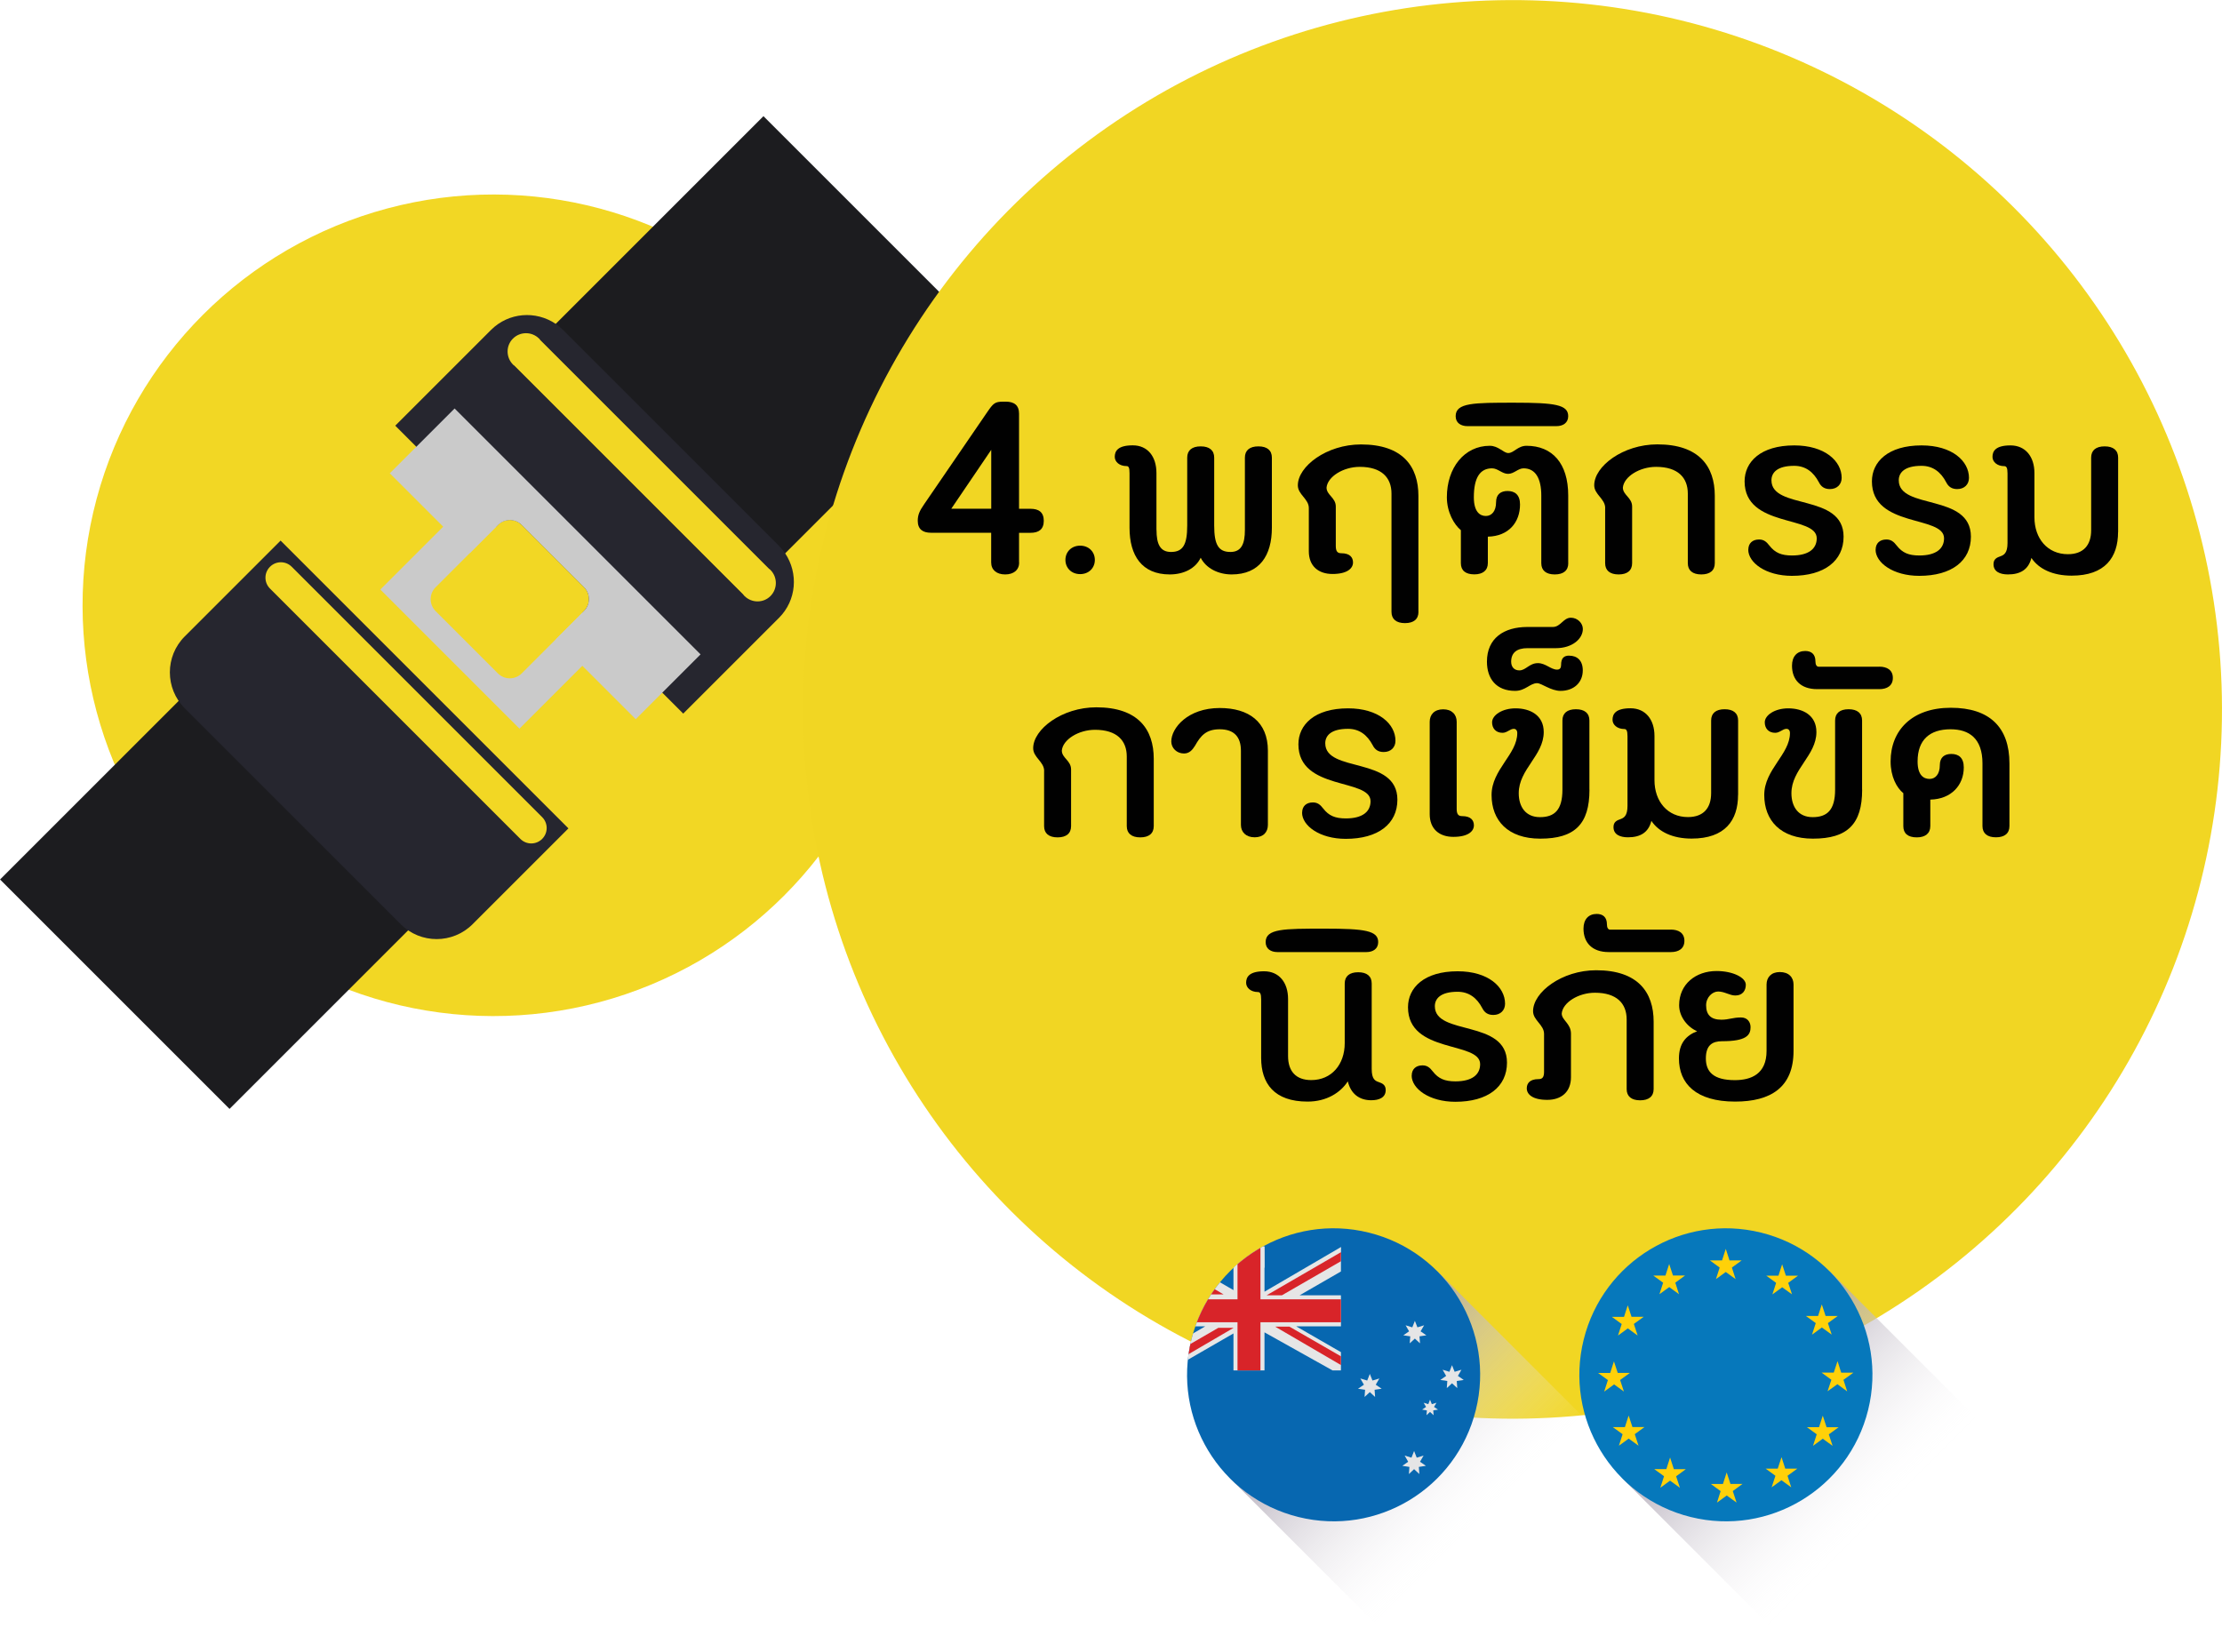 <?xml version="1.0" encoding="UTF-8"?>
<svg xmlns="http://www.w3.org/2000/svg" xmlns:xlink="http://www.w3.org/1999/xlink" viewBox="0 0 345.91 257.24">
  <defs>
    <style>
      .cls-1 {
        fill: #0767b0;
      }

      .cls-2 {
        fill: url(#linear-gradient-2);
      }

      .cls-2, .cls-3 {
        mix-blend-mode: multiply;
      }

      .cls-4 {
        fill: #d82429;
      }

      .cls-5 {
        fill: none;
      }

      .cls-6 {
        fill: url(#linear-gradient-4);
      }

      .cls-7 {
        fill: #0678bb;
      }

      .cls-8 {
        fill: url(#linear-gradient-3);
      }

      .cls-9 {
        isolation: isolate;
      }

      .cls-10 {
        fill: #f1d623;
      }

      .cls-11 {
        fill: #e5e5e6;
      }

      .cls-12 {
        fill: #ffd109;
      }

      .cls-13 {
        fill: #010101;
      }

      .cls-14 {
        fill: #e6e6e6;
      }

      .cls-15 {
        fill: #cacaca;
      }

      .cls-3 {
        fill: url(#linear-gradient);
      }

      .cls-16 {
        fill: #1c1c1f;
      }

      .cls-17 {
        fill: #26262f;
      }

      .cls-18 {
        clip-path: url(#clippath);
      }

      .cls-19 {
        fill: #f2d724;
      }
    </style>
    <linearGradient id="linear-gradient" x1="1353.48" y1="-999.54" x2="1393.58" y2="-999.54" gradientTransform="translate(-717.29 -1082.4) rotate(90) scale(.95 1)" gradientUnits="userSpaceOnUse">
      <stop offset="0" stop-color="#9d93a4"/>
      <stop offset="1" stop-color="#fff" stop-opacity="0"/>
    </linearGradient>
    <linearGradient id="linear-gradient-2" x1="1308.2" y1="-956.35" x2="1348.3" y2="-956.35" gradientTransform="translate(-735.18 -1039.22) rotate(90) scale(.95 1)" xlink:href="#linear-gradient"/>
    <clipPath id="clippath">
      <path class="cls-5" d="M185.47,208.58c3.03-12.23,15.39-19.69,27.62-16.66,12.23,3.03,19.69,15.39,16.66,27.62-3.03,12.23-15.39,19.69-27.62,16.66-12.23-3.03-19.69-15.39-16.66-27.62"/>
    </clipPath>
    <linearGradient id="linear-gradient-3" x1="192.33" y1="194.08" x2="192.33" y2="197.34" gradientUnits="userSpaceOnUse">
      <stop offset="0" stop-color="#b9bbbd"/>
      <stop offset=".03" stop-color="#bbbdbf"/>
      <stop offset=".38" stop-color="#d2d3d4"/>
      <stop offset=".71" stop-color="#e0e0e1"/>
      <stop offset="1" stop-color="#e5e5e6"/>
    </linearGradient>
    <linearGradient id="linear-gradient-4" x1="196.53" x2="196.53" xlink:href="#linear-gradient-3"/>
  </defs>
  <g class="cls-9">
    <g id="Layer_1" data-name="Layer 1">
      <g>
        <circle class="cls-19" cx="76.82" cy="94.25" r="63.96" transform="translate(-44.15 81.92) rotate(-45)"/>
        <g>
          <rect class="cls-16" x="94.72" y="28.08" width="49.2" height="50.52" transform="translate(-2.77 100) rotate(-45)"/>
          <rect class="cls-16" x="88.58" y="53.37" width="10.9" height="50.52" transform="translate(-28.06 89.52) rotate(-45)"/>
          <rect class="cls-16" x="8.82" y="107.71" width="61.75" height="50.52" transform="translate(-82.39 67.01) rotate(-45)"/>
          <path class="cls-17" d="M122.23,86.15c-.28-.39-.59-.78-.95-1.14l-33.64-33.64c-.35-.35-.75-.67-1.14-.95-3.1-2.09-7.31-1.79-10.06.95l-14.91,14.91,15.71,15.71.26-.26c1.03-1.03,2.69-1.04,3.73,0l9.68,9.68c1.04,1.04,1.03,2.7,0,3.73l-.26.26,15.71,15.71,14.91-14.91c2.74-2.74,3.04-6.96.95-10.06ZM115.89,92.79l-36.02-36.02c-1.12-1.12-1.14-2.93-.02-4.05s2.95-1.12,4.07,0l36.02,36.02c1.12,1.12,1.12,2.95,0,4.07s-2.93,1.1-4.05-.02Z"/>
          <path class="cls-17" d="M88.49,128.98l-14.92,14.92c-3.09,3.09-8.1,3.09-11.19,0l-33.62-33.62c-3.09-3.09-3.09-8.1,0-11.19l14.92-14.92,44.81,44.81Z"/>
          <path class="cls-15" d="M109.06,101.89l-10.09,10.09-12.44-12.44,4.4-4.4c1.03-1.03,1.04-2.69,0-3.73l-9.68-9.68c-1.04-1.04-2.71-1.03-3.73,0l-4.4,4.4-12.44-12.44,10.09-10.09,38.3,38.3Z"/>
          <path class="cls-15" d="M77.18,73.82l-17.97,17.97,21.66,21.66,17.97-17.97-21.66-21.66ZM81.23,104.84c-1.03,1.03-2.69,1.04-3.73,0l-9.68-9.68c-1.04-1.04-1.03-2.71,0-3.73l9.7-9.7c1.03-1.03,2.69-1.04,3.73,0l9.68,9.68c1.04,1.04,1.03,2.7,0,3.73l-9.7,9.7Z"/>
          <path class="cls-19" d="M84.4,130.62c-.94.94-2.45.94-3.39,0l-38.98-38.98c-.94-.94-.94-2.45,0-3.39h0c.94-.94,2.45-.94,3.39,0l38.98,38.98c.94.94.94,2.45,0,3.39h0Z"/>
        </g>
      </g>
      <circle class="cls-10" cx="235.47" cy="110.44" r="110.44" transform="translate(-8.56 20.49) rotate(-4.89)"/>
      <g>
        <g>
          <rect class="cls-3" x="259.42" y="208.47" width="45.63" height="38.24" transform="translate(-78.27 266.23) rotate(-45)"/>
          <g>
            <path class="cls-7" d="M246.54,208.58c3.03-12.23,15.39-19.69,27.62-16.66,12.23,3.03,19.69,15.39,16.66,27.62-3.03,12.23-15.39,19.69-27.62,16.66-12.23-3.03-19.69-15.39-16.66-27.62"/>
            <path class="cls-12" d="M254.13,222.2l-.59-1.8-.58,1.8h-1.89l1.53,1.11-.58,1.79,1.53-1.11,1.53,1.11-.59-1.8,1.52-1.11h-1.88ZM251.27,215.55l1.53,1.11-.59-1.79,1.52-1.11h-1.89s-.59-1.79-.59-1.79l-.58,1.8h-1.89s1.53,1.11,1.53,1.11l-.58,1.8,1.52-1.11ZM277.92,228.68l-.58-1.8-.59,1.79h-1.88s1.52,1.11,1.52,1.11l-.59,1.8,1.53-1.11,1.52,1.11-.58-1.8,1.53-1.11h-1.89ZM260.57,228.73l-.58-1.79-.58,1.8h-1.89s1.53,1.11,1.53,1.11l-.58,1.8,1.52-1.11,1.53,1.11-.59-1.79,1.52-1.11h-1.89ZM269.39,231.05l-.59-1.79-.58,1.8h-1.88l1.52,1.11-.57,1.79,1.52-1.11,1.53,1.1-.59-1.79,1.52-1.11h-1.88ZM284.35,222.21l-.59-1.79-.58,1.79h-1.89s1.53,1.11,1.53,1.11l-.58,1.8,1.52-1.11,1.53,1.11-.59-1.79,1.53-1.11h-1.89ZM288.52,213.73h-1.89s-.57-1.8-.57-1.8l-.59,1.79h-1.89s1.52,1.11,1.52,1.11l-.59,1.79,1.53-1.1,1.52,1.12-.58-1.8,1.53-1.1ZM282.1,207.8l1.52-1.11,1.53,1.11-.59-1.79,1.53-1.11h-1.89s-.59-1.8-.59-1.8l-.58,1.8h-1.89l1.53,1.11-.58,1.79ZM277.44,196.84l-.58,1.79h-1.89s1.53,1.11,1.53,1.11l-.58,1.8,1.52-1.11,1.53,1.1-.59-1.79,1.52-1.11h-1.88s-.59-1.79-.59-1.79ZM251.89,207.94l1.52-1.11,1.53,1.11-.59-1.8,1.53-1.11h-1.89l-.59-1.79-.58,1.8h-1.89s1.53,1.11,1.53,1.11l-.58,1.8ZM258.33,201.51l1.53-1.11,1.52,1.11-.58-1.8,1.52-1.11h-1.88l-.59-1.79-.58,1.8h-1.89l1.53,1.11-.58,1.8ZM267.13,199.16l1.53-1.11,1.53,1.11-.58-1.8,1.52-1.11h-1.89l-.58-1.8-.58,1.8h-1.89l1.52,1.11-.58,1.8Z"/>
          </g>
        </g>
        <g>
          <rect class="cls-2" x="198.35" y="208.47" width="45.63" height="38.24" transform="translate(-96.16 223.04) rotate(-45)"/>
          <path class="cls-1" d="M185.47,208.58c3.03-12.23,15.39-19.69,27.62-16.66,12.23,3.03,19.69,15.39,16.66,27.62-3.03,12.23-15.39,19.69-27.62,16.66-12.23-3.03-19.69-15.39-16.66-27.62"/>
          <g class="cls-18">
            <g>
              <polygon class="cls-11" points="226.04 212.56 226.45 213.59 227.51 213.27 226.96 214.23 227.87 214.86 226.78 215.02 226.86 216.13 226.04 215.38 225.23 216.13 225.31 215.02 224.22 214.86 225.13 214.23 224.58 213.27 225.64 213.59 226.04 212.56"/>
              <polygon class="cls-11" points="220.26 205.66 220.66 206.67 221.7 206.35 221.15 207.29 222.05 207.91 220.98 208.07 221.06 209.16 220.26 208.42 219.46 209.16 219.54 208.07 218.46 207.91 219.36 207.29 218.82 206.35 219.86 206.67 220.26 205.66"/>
              <polygon class="cls-11" points="222.62 217.93 222.9 218.63 223.62 218.41 223.24 219.06 223.86 219.48 223.12 219.6 223.18 220.35 222.62 219.84 222.07 220.35 222.13 219.6 221.39 219.48 222 219.06 221.63 218.41 222.35 218.63 222.62 217.93"/>
              <polygon class="cls-11" points="220.14 225.92 220.55 226.96 221.62 226.63 221.06 227.6 221.98 228.23 220.88 228.4 220.96 229.51 220.14 228.75 219.33 229.51 219.41 228.4 218.31 228.23 219.22 227.6 218.67 226.63 219.73 226.96 220.14 225.92"/>
              <polygon class="cls-11" points="213.25 213.92 213.66 214.95 214.73 214.63 214.17 215.6 215.09 216.23 213.99 216.39 214.07 217.51 213.25 216.75 212.43 217.51 212.51 216.39 211.41 216.23 212.33 215.6 211.77 214.63 212.84 214.95 213.25 213.92"/>
              <rect class="cls-8" x="192.02" y="194.08" width=".63" height="3.3"/>
              <rect class="cls-6" x="196.22" y="194.08" width=".63" height="3.3"/>
              <path class="cls-14" d="M196.85,201.13v-7.05h-4.83v6.79l-10.77-6.21c-.69.52-1.13,1.34-1.13,2.27v1.16l6.42,3.59h-6.42v4.83h7.51l-7.51,4.39v2.48h1.92l9.98-5.76v5.76h4.83v-5.93l10.6,5.93h1.3v-2.85l-6.97-4.02h6.97v-4.83h-6.43l6.43-3.71v-2.56c0-.34.02-.95.02-1.25l-11.92,6.96Z"/>
              <path class="cls-4" d="M180.12,196.93l7.98,4.61h2.38l-10.1-5.96c-.16.36-.26.75-.26,1.17v.18Z"/>
              <polygon class="cls-4" points="192.05 206.74 189.67 206.74 180.12 212.27 180.12 213.38 180.69 213.38 192.05 206.74"/>
              <polygon class="cls-4" points="200.73 206.56 198.74 206.56 198.51 206.56 208.75 212.54 208.75 211.18 200.73 206.56"/>
              <path class="cls-4" d="M208.75,196.38v-.97c0-.13.04-.32,0-.44l-11.57,6.71h2.38l9.18-5.3Z"/>
              <polygon class="cls-4" points="208.75 202.31 196.22 202.31 196.22 194.08 192.65 194.08 192.65 202.31 180.12 202.31 180.12 205.88 192.65 205.88 192.65 213.38 196.22 213.38 196.22 205.88 208.75 205.88 208.75 202.31"/>
            </g>
          </g>
        </g>
      </g>
      <g>
        <path class="cls-13" d="M158.66,87.57c0,1.17-.85,1.87-2.18,1.87s-2.18-.7-2.18-1.87v-4.62h-9.37c-1.28,0-2.06-.54-2.06-1.87,0-.89.27-1.52.97-2.53l9.79-14.3c1.01-1.48,1.24-1.71,2.56-1.71h.39c1.28,0,2.06.54,2.06,1.87v14.81h1.79c1.28,0,2.06.54,2.06,1.87s-.78,1.87-2.06,1.87h-1.79v4.62ZM148.09,79.21h6.22v-9.17l-6.22,9.17Z"/>
        <path class="cls-13" d="M165.86,87.18c0-1.24.93-2.22,2.29-2.22s2.29.97,2.29,2.22-.93,2.21-2.29,2.21-2.29-.97-2.29-2.21Z"/>
        <path class="cls-13" d="M180.04,82.52c0,2.14.54,3.42,2.25,3.42,1.87,0,2.53-1.13,2.53-4.12v-10.57c0-1.13.74-1.75,2.1-1.75s2.1.62,2.1,1.75v10.57c0,2.99.66,4.12,2.53,4.12,1.71,0,2.25-1.28,2.25-3.42v-11.27c0-1.13.74-1.75,2.1-1.75s2.1.62,2.1,1.75v10.92c0,4.31-1.9,7.27-6.26,7.27-2.1,0-4-.97-4.82-2.6-.82,1.71-2.68,2.6-4.82,2.6-4.35,0-6.26-2.95-6.26-7.27v-8.47c0-.86-.12-1.13-.47-1.13-1.09,0-1.83-.66-1.83-1.44,0-.89.47-1.79,2.8-1.79s3.69,1.75,3.69,4.31v8.86Z"/>
        <path class="cls-13" d="M220.82,95.27c0,1.13-.74,1.75-2.1,1.75s-2.1-.62-2.1-1.75v-18.42c0-2.49-1.55-4.16-4.94-4.16-2.56,0-5.01,1.52-5.17,3.23,0,1.17,1.44,1.55,1.44,2.95v6.14c0,.85.27,1.13.85,1.13,1.36,0,1.83.66,1.83,1.44,0,.89-.86,1.79-3.19,1.79-2.18,0-3.69-1.21-3.69-3.54v-6.72c0-1.44-1.71-2.1-1.71-3.54,0-2.95,4.47-6.37,9.83-6.37,6.49,0,8.94,3.42,8.94,8.01v18.07Z"/>
        <path class="cls-13" d="M244.14,87.69c0,1.13-.74,1.75-2.1,1.75s-2.1-.62-2.1-1.75v-10.53c0-2.64-.89-4.24-2.76-4.24-.86,0-1.48.86-2.41.86s-1.59-.86-2.49-.86c-1.87,0-2.84,1.44-2.84,4.51,0,2.29.97,2.91,1.87,2.91s1.59-.74,1.59-2.14c0-1.24.74-1.75,1.79-1.75,1.13,0,1.94.58,1.94,2.1,0,2.76-1.75,4.94-5.01,5.01v4.12c0,1.13-.78,1.75-2.1,1.75-1.4,0-2.1-.62-2.1-1.75v-5.13c-1.05-.86-2.18-2.8-2.18-5.13,0-4.59,2.72-8.01,6.68-8.01,1.36,0,2.14,1.13,2.88,1.13.86,0,1.48-1.13,2.84-1.13,4,0,6.49,2.72,6.49,7.73v10.53Z"/>
        <path class="cls-13" d="M228.44,66.35c-1.01,0-1.83-.5-1.83-1.55,0-2.1,2.8-2.1,9.13-2.1s8.39.31,8.39,2.1c0,1.05-.82,1.55-1.83,1.55h-13.87Z"/>
        <path class="cls-13" d="M249.89,79.1c0-1.44-1.71-2.1-1.71-3.54,0-2.95,4.47-6.37,9.83-6.37,6.49,0,8.94,3.42,8.94,8.01v10.49c0,1.13-.74,1.75-2.1,1.75s-2.1-.62-2.1-1.75v-10.84c0-2.49-1.55-4.16-4.94-4.16-2.56,0-5.01,1.52-5.17,3.23,0,1.17,1.44,1.55,1.44,2.95v8.82c0,1.13-.74,1.75-2.1,1.75s-2.1-.62-2.1-1.75v-8.59Z"/>
        <path class="cls-13" d="M272.17,85.59c0-1.01.66-1.59,1.67-1.59.7,0,1.13.31,1.63.97.86,1.09,1.83,1.52,3.5,1.52,2.6,0,3.85-1.05,3.85-2.68,0-3.61-11.23-1.59-11.23-8.86,0-3.03,2.49-5.6,7.73-5.6,4.78,0,7.38,2.45,7.38,5.05,0,1.01-.7,1.75-1.83,1.75-.82,0-1.36-.35-1.71-1.05-.85-1.63-2.1-2.57-3.85-2.57-2.68,0-3.54,1.09-3.54,2.25,0,4.66,11.23,1.98,11.23,8.78,0,3.77-2.99,6.1-8.04,6.1-4.08,0-6.8-2.06-6.8-4.08Z"/>
        <path class="cls-13" d="M291.99,85.59c0-1.01.66-1.59,1.67-1.59.7,0,1.13.31,1.63.97.86,1.09,1.83,1.52,3.5,1.52,2.6,0,3.85-1.05,3.85-2.68,0-3.61-11.23-1.59-11.23-8.86,0-3.03,2.49-5.6,7.73-5.6,4.78,0,7.38,2.45,7.38,5.05,0,1.01-.7,1.75-1.83,1.75-.82,0-1.36-.35-1.71-1.05-.85-1.63-2.1-2.57-3.85-2.57-2.68,0-3.54,1.09-3.54,2.25,0,4.66,11.23,1.98,11.23,8.78,0,3.77-2.99,6.1-8.04,6.1-4.08,0-6.8-2.06-6.8-4.08Z"/>
        <path class="cls-13" d="M329.73,82.83c0,3.96-2.02,6.8-7.23,6.8-2.95,0-5.13-1.05-6.26-2.76-.47,1.87-1.79,2.57-3.65,2.57-1.24,0-2.25-.43-2.25-1.59,0-.82.54-1.05,1.09-1.24.51-.19,1.09-.47,1.09-2.06v-10.84c0-.86-.16-1.13-.51-1.13-1.09,0-1.83-.66-1.83-1.44,0-.89.47-1.79,2.8-1.79s3.73,1.75,3.73,4.31v6.88c0,3.34,2.06,5.75,5.21,5.75,2.41,0,3.62-1.4,3.62-3.73v-11.31c0-1.13.74-1.75,2.1-1.75s2.1.62,2.1,1.75v11.58Z"/>
        <path class="cls-13" d="M162.55,120.04c0-1.44-1.71-2.1-1.71-3.54,0-2.95,4.47-6.37,9.83-6.37,6.49,0,8.94,3.42,8.94,8.01v10.49c0,1.13-.74,1.75-2.1,1.75s-2.1-.62-2.1-1.75v-10.84c0-2.49-1.55-4.16-4.94-4.16-2.57,0-5.01,1.52-5.17,3.23,0,1.17,1.44,1.55,1.44,2.95v8.82c0,1.13-.74,1.75-2.1,1.75s-2.1-.62-2.1-1.75v-8.59Z"/>
        <path class="cls-13" d="M193.18,116.89c0-2.14-1.05-3.34-3.3-3.34-2.1,0-2.95.97-3.85,2.57-.39.62-.86,1.2-1.71,1.2-1.13,0-1.98-.85-1.98-1.87,0-2.1,2.57-5.21,7.54-5.21,4.51,0,7.5,2.14,7.5,6.65v11.54c0,1.13-.7,1.94-2.06,1.94s-2.14-.82-2.14-1.94v-11.54Z"/>
        <path class="cls-13" d="M202.71,126.53c0-1.01.66-1.59,1.67-1.59.7,0,1.13.31,1.63.97.85,1.09,1.83,1.52,3.5,1.52,2.6,0,3.85-1.05,3.85-2.68,0-3.61-11.23-1.59-11.23-8.86,0-3.03,2.49-5.6,7.73-5.6,4.78,0,7.38,2.45,7.38,5.05,0,1.01-.7,1.75-1.83,1.75-.82,0-1.36-.35-1.71-1.05-.86-1.63-2.1-2.56-3.85-2.56-2.68,0-3.54,1.09-3.54,2.25,0,4.66,11.23,1.98,11.23,8.78,0,3.77-2.99,6.1-8.04,6.1-4.08,0-6.8-2.06-6.8-4.08Z"/>
        <path class="cls-13" d="M222.57,112.38c0-1.13.74-1.94,2.1-1.94s2.1.82,2.1,1.94v13.56c0,.86.27,1.13.85,1.13,1.36,0,1.83.66,1.83,1.44,0,.89-.86,1.79-3.19,1.79-2.18,0-3.69-1.21-3.69-3.54v-14.38Z"/>
        <path class="cls-13" d="M247.44,122.96c0,5.32-2.25,7.62-7.66,7.62-5.05,0-7.58-2.84-7.58-6.8s4-6.33,4-9.64c0-.43-.23-.66-.54-.66-.58,0-1.05.62-1.75.62-1.09,0-1.63-.74-1.63-1.63,0-1.13,1.59-2.18,3.65-2.18,2.25,0,4.39,1.05,4.39,3.69,0,3.65-3.89,5.79-3.89,9.52,0,2.14,1.09,3.73,3.3,3.73s3.5-1.05,3.5-4.28v-10.77c0-1.13.74-1.75,2.1-1.75s2.1.62,2.1,1.75v10.77Z"/>
        <path class="cls-13" d="M244.3,102.09c1.21,0,2.1.74,2.1,2.29,0,1.9-1.4,3.19-3.46,3.19-1.52,0-2.95-1.2-3.65-1.2-1.09,0-1.83,1.2-3.42,1.2-2.95,0-4.39-1.9-4.39-4.55,0-3.65,2.64-5.4,6.3-5.4h3.96c1.21,0,1.63-1.44,2.8-1.44,1.05,0,1.87.86,1.87,1.75,0,1.52-1.63,2.99-4.2,2.99h-4.43c-1.63,0-2.53.7-2.53,2.1,0,.82.47,1.36,1.28,1.36,1.01,0,1.55-1.13,2.88-1.13,1.21,0,2.02,1.01,2.99,1.01.47,0,.62-.31.62-.7,0-1.09.43-1.48,1.28-1.48Z"/>
        <path class="cls-13" d="M270.57,123.77c0,3.96-2.02,6.8-7.23,6.8-2.95,0-5.13-1.05-6.26-2.76-.47,1.87-1.79,2.56-3.65,2.56-1.24,0-2.25-.43-2.25-1.59,0-.82.54-1.05,1.09-1.24.5-.19,1.09-.47,1.09-2.06v-10.84c0-.86-.16-1.13-.5-1.13-1.09,0-1.83-.66-1.83-1.44,0-.89.47-1.79,2.8-1.79s3.73,1.75,3.73,4.31v6.88c0,3.34,2.06,5.75,5.21,5.75,2.41,0,3.61-1.4,3.61-3.73v-11.31c0-1.13.74-1.75,2.1-1.75s2.1.62,2.1,1.75v11.58Z"/>
        <path class="cls-13" d="M289.89,122.96c0,5.32-2.25,7.62-7.66,7.62-5.05,0-7.58-2.84-7.58-6.8s4-6.33,4-9.64c0-.43-.23-.66-.54-.66-.58,0-1.05.62-1.75.62-1.09,0-1.63-.74-1.63-1.63,0-1.13,1.59-2.18,3.65-2.18,2.25,0,4.39,1.05,4.39,3.69,0,3.65-3.89,5.79-3.89,9.52,0,2.14,1.09,3.73,3.3,3.73s3.5-1.05,3.5-4.28v-10.77c0-1.13.74-1.75,2.1-1.75s2.1.62,2.1,1.75v10.77Z"/>
        <path class="cls-13" d="M292.57,103.8c1.17,0,2.1.51,2.1,1.75s-.93,1.75-2.1,1.75h-9.68c-2.6,0-3.92-1.48-3.92-3.65,0-1.44.78-2.29,2.06-2.29.93,0,1.59.47,1.59,1.63,0,.47.16.82.51.82h9.44Z"/>
        <path class="cls-13" d="M300.5,128.63c0,1.13-.78,1.75-2.1,1.75-1.4,0-2.1-.62-2.1-1.75v-5.13c-1.05-.85-1.98-2.6-1.98-4.94,0-4.86,3.34-8.36,9.37-8.36s9.13,3.03,9.13,8.67v9.75c0,1.13-.74,1.75-2.1,1.75s-2.1-.62-2.1-1.75v-9.75c0-3.89-2.06-5.32-4.97-5.32-3.23,0-5.13,1.63-5.13,5.01,0,2.18.97,2.72,1.87,2.72s1.59-.74,1.59-2.14c0-1.24.74-1.75,1.79-1.75,1.13,0,1.94.58,1.94,2.1,0,2.76-1.94,4.94-5.21,5.01v4.12Z"/>
        <path class="cls-13" d="M209.82,168.37c-1.13,1.75-3.3,3.15-6.26,3.15-5.21,0-7.23-2.84-7.23-6.8v-9.13c0-.86-.16-1.13-.51-1.13-1.09,0-1.83-.66-1.83-1.44,0-.89.47-1.79,2.8-1.79s3.73,1.75,3.73,4.31v8.9c0,2.33,1.2,3.73,3.61,3.73,3.15,0,5.21-2.41,5.21-5.75v-9.29c0-1.13.74-1.75,2.1-1.75s2.1.62,2.1,1.75v13.29c0,1.63.54,1.87,1.09,2.06s1.09.43,1.09,1.24c0,1.17-1.01,1.59-2.25,1.59-1.87,0-3.19-1.01-3.65-2.95Z"/>
        <path class="cls-13" d="M198.86,148.24c-1.01,0-1.83-.5-1.83-1.55,0-2.1,2.8-2.1,9.13-2.1s8.39.31,8.39,2.1c0,1.05-.82,1.55-1.83,1.55h-13.87Z"/>
        <path class="cls-13" d="M219.77,167.47c0-1.01.66-1.59,1.67-1.59.7,0,1.13.31,1.63.97.86,1.09,1.83,1.52,3.5,1.52,2.6,0,3.85-1.05,3.85-2.68,0-3.61-11.23-1.59-11.23-8.86,0-3.03,2.49-5.6,7.73-5.6,4.78,0,7.38,2.45,7.38,5.05,0,1.01-.7,1.75-1.83,1.75-.82,0-1.36-.35-1.71-1.05-.85-1.63-2.1-2.56-3.85-2.56-2.68,0-3.54,1.09-3.54,2.25,0,4.66,11.23,1.98,11.23,8.78,0,3.77-2.99,6.1-8.04,6.1-4.08,0-6.8-2.06-6.8-4.08Z"/>
        <path class="cls-13" d="M257.43,169.57c0,1.13-.74,1.75-2.1,1.75s-2.1-.62-2.1-1.75v-10.84c0-2.49-1.55-4.16-4.94-4.16-2.56,0-5.01,1.52-5.17,3.23,0,1.05,1.44,1.55,1.44,3.15v6.76c0,2.33-1.52,3.54-3.69,3.54-2.33,0-3.19-.89-3.19-1.79,0-.78.47-1.44,1.83-1.44.58,0,.86-.27.86-1.13v-5.91c0-1.44-1.71-2.1-1.71-3.54,0-2.95,4.47-6.37,9.83-6.37,6.49,0,8.94,3.42,8.94,8.01v10.49Z"/>
        <path class="cls-13" d="M260.12,144.74c1.17,0,2.1.51,2.1,1.75s-.93,1.75-2.1,1.75h-9.68c-2.6,0-3.93-1.48-3.93-3.65,0-1.44.78-2.29,2.06-2.29.93,0,1.59.47,1.59,1.63,0,.47.16.82.5.82h9.44Z"/>
        <path class="cls-13" d="M264.2,160.56c-1.4-.58-2.8-2.18-2.8-4.04,0-3.3,2.6-5.33,5.83-5.33,2.53,0,4.55,1.01,4.55,2.14,0,.89-.5,1.67-1.63,1.67-.89,0-1.67-.62-2.68-.62-.89,0-1.87.89-1.87,2.14,0,1.52.78,2.25,2.37,2.25,1.21,0,1.75-.35,3.07-.35.97,0,1.48.7,1.48,1.52,0,1.24-.66,2.18-4.43,2.18-1.48,0-2.53.58-2.53,2.68s1.21,3.38,4.51,3.38c2.57,0,4.94-.97,4.94-4.55v-10.34c0-1.13.74-1.94,2.06-1.94,1.4,0,2.14.82,2.14,1.94v10.34c0,5.67-3.54,7.89-9.09,7.89-6.1,0-8.75-2.8-8.75-6.72,0-2.37,1.13-3.58,2.84-4.24Z"/>
      </g>
    </g>
  </g>
</svg>
